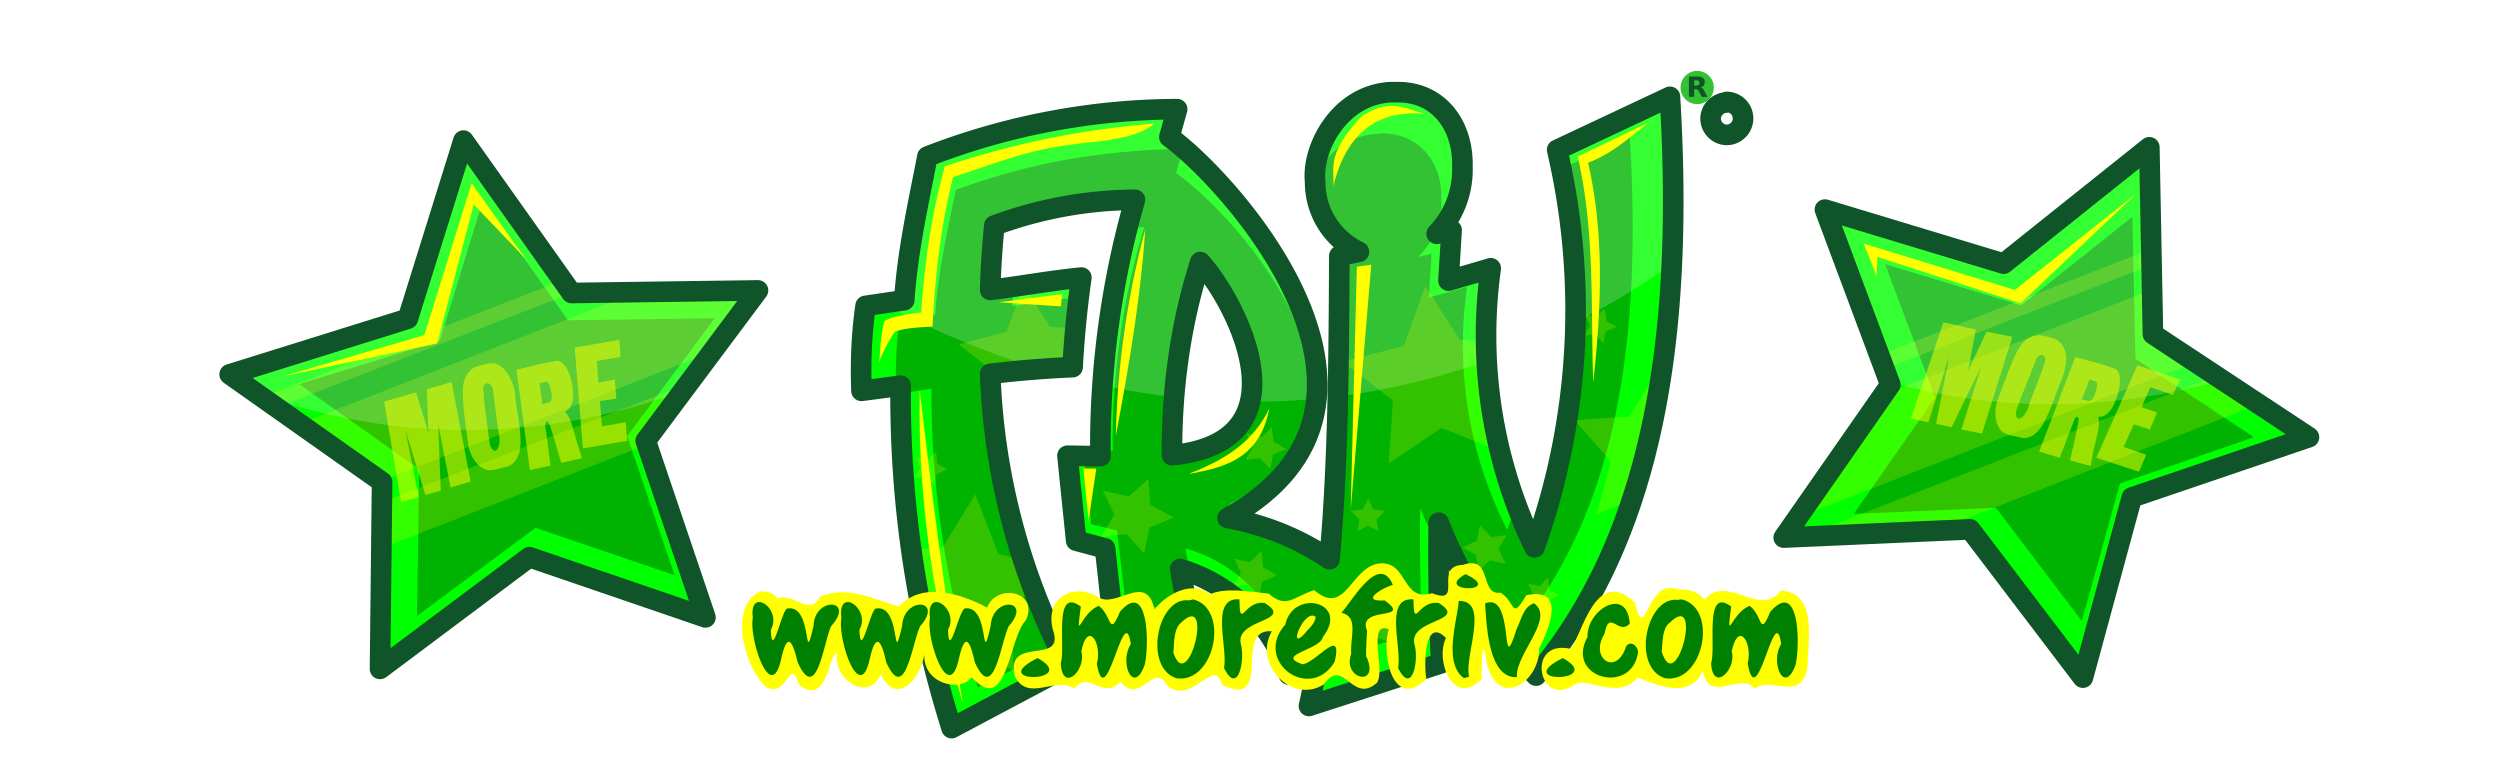 <svg xmlns="http://www.w3.org/2000/svg" viewBox="0 0 485.5 148.4"><defs><filter id="a" color-interpolation-filters="sRGB"><feFlood flood-color="#000" flood-opacity=".5" result="flood"/><feComposite in="flood" in2="SourceGraphic" operator="in" result="composite1"/><feGaussianBlur in="composite1" result="blur" stdDeviation="3"/><feOffset dx="6" dy="6" result="offset"/><feComposite in="SourceGraphic" in2="offset" result="composite2"/></filter></defs><g fill="#fff" filter="url(#a)" font-family="sans-serif" font-size="32" letter-spacing="0" style="line-height:1.25" transform="translate(89 -97.4)" word-spacing="0"><path fill="#0f0" d="M174.2 109.3c-10 .6-15.2 11-14.5 17.5.2 6.3 3.6 11.4 8.5 13.5l-3.8.9c-.2 19.9-.2 39.9-1.9 58.8a51.3 51.3 0 0 0-19.8-8c39.5-21.8 1.1-65-11.3-73.9l1.5-5.5c-18.5.4-33.6 3.3-48.5 9.3-2 10.3-3.8 18.2-4.5 27.8l-7.5 1.2c-.8 5.5-1 11-.8 16.5l7.6-1.1a214 214 0 0 0 10 66.5l22.5-11.9A132.3 132.3 0 0 1 96.5 164c6-.6 11.3-1 16-1.3.3-5.7.9-11.8 1.7-17.3-6 .5-12 1.7-17.7 2.3.1-4 .4-8.5.8-12.5 9-3.2 16.3-4.6 27.3-5A174.4 174.4 0 0 0 118 180l-6.4-.1 1.7 16.5 5.6 1.5 2 18.1 15.2-2.6c-1.1-3.9-2-7.7-2.6-11.5a32 32 0 0 1 21.1 20.4l5.6-2.8c-.5 3-1 6-1.7 9l25.7-8.3c-.5-9-.6-18.2-.5-27.3a93 93 0 0 0 18.9 29.7c23.4-27.7 28.7-67.7 26-112.4l-21.9 10.4a137 137 0 0 1-4.4 77.2 94.5 94.5 0 0 1-8.5-54.3l-8.2 2.4.6-9.7-3 .6a18 18 0 0 0 5-13c.3-8.5-5.1-15.1-13.8-14.5zm-36.9 33c6.9 7.6 21.2 34.9-5.5 37.5-.2-13.2 1.8-26 5.5-37.5z"/><path fill="green" d="M173 117.4h-.7c-6.6.4-11 5.3-12.6 10.1.4 6 3.8 10.8 8.4 12.8l-3.7.9v1.9c.7.5 1.5 1 2.4 1.3l-2.4.5a718 718 0 0 1-2 55.1 51.3 51.3 0 0 0-19.7-8l3.5-2.1-2.6-.5c36-19 1-56.5-10.2-64.4l1.2-4.3a8 8 0 0 1-.4-.4c-16.6.4-30.1 3-43.6 8-1.8 9-3.4 15.9-4 24.3l-6.9 1a76 76 0 0 0-.7 12.6v1.7l6.9-1c-.1 20.7 3.2 39.9 9 58l15-7.6c-8.6-17.2-12.5-35-13.4-53.3 6-.6 11.3-1 16-1.3.2-4.4.6-9 1.1-13.5-4 .5-8 1.2-12 1.6l.2-3.8-5.4.7.8-12.5c9-3.3 16.3-4.6 27.4-5-.6 1.8-1 3.7-1.5 5.6l4.1-.3a145.6 145.6 0 0 0-6.1 43.4h-3.2v1h-2.4l1.4 13.3 5 1.2 1.9 15.8 10.9-1.8c-.5-2.2-1-4.4-1.3-6.5l2.8 1a97 97 0 0 1-1-5 28.6 28.6 0 0 1 19.2 17.8l5-2.5-1.3 7.3 2-1-.2 1 21.3-6.6c-.4-8-.5-15.8-.4-23.8.8 2 1.8 4 2.7 5.8v-3c2.5 5.8 5.3 11.3 8.6 16.5 1.7 2.2 3.7 4.4 5.8 6.5 21.3-24 26-58.9 23.6-97.8l-14 6.4c4.5 22.7 3.8 46.8-5.3 73.2a75.3 75.3 0 0 1-3.2-7.1l-1.3 3.7a79.1 79.1 0 0 1-7.8-47.2l-7.4 2.1.5-8.5-2.6.6c1.4-1.3 2.4-2.9 3.2-4.6h-.4l.7-.8c.8-1.8 1.1-3.8 1-5.9.2-7.2-4.4-12.8-11.8-12.7zm-35.7 24.9a48 48 0 0 1 8.7 15.5c2.7 7 3.3 14.7-3.7 18.6a21 21 0 0 1-10.5 3.4 118 118 0 0 1 5.5-37.5z" opacity=".6"/><path d="M175 109.3h-.8c-10 .6-15.2 11-14.5 17.5.2 6.3 3.6 11.4 8.5 13.5l-3.8.9-.3 27.3c10.4-1.3 20.1-3.7 29-6.8a114 114 0 0 1 .6-18.2l-8.3 2.5.6-9.8-2.8.7a18 18 0 0 0 5-13c.1-8.3-5-14.8-13.2-14.6zm53.4 1-21.8 10.3c2.5 11 3.8 22.2 3.5 33.8a145 145 0 0 0 18.6-11 308 308 0 0 0-.3-33.2zm-95.5 2.3c-18.5.5-33.6 3.3-48.6 9.3-2 10.3-3.7 18.2-4.5 27.8l-3.6.6c10.6 5.6 21 9.8 30.8 12.8l5.4-.4c.3-5.6 1-11.8 1.7-17.3-6 .6-11.9 1.7-17.7 2.3l.8-12.5c9-3.2 16.3-4.5 27.4-5a173.2 173.2 0 0 0-6.3 35.8c4.7 1.1 9.3 1.9 13.9 2.4.7-9 2.4-17.9 5-26 4.5 4.8 11.9 17.6 9.8 27 4.4 0 8.7-.1 13-.5 2-20.9-19.8-44.4-28.6-50.8z" opacity=".2"/><path fill="#ff0" d="m103.8 146.8-3.3 9-9.3 2.5 7 5.5c5.3-.5 10-.9 14.2-1.1l.6-7.6-4.1-.2zm78 .2-4.2 11.6-11.8 3 9.7 7.6-.8 12.2 10.2-6.9 10.4 4.1c-.6-2.6-1.1-5.3-1.5-8.2l-.9-3.1.5-.7c-.2-2.9-.4-6-.4-9l-4.5-.2zm34.8 4.3L215 153l-2.2-.5 1 2.1-1.2 2 2.3-.3 1.5 1.8.4-2.3 2.2-1-2-1zm10.3 12-5.5 9-10.6.7 7 8-2.7 10.3 5.8-2.5c2.7-8 4.6-16.6 6-25.5zm-74.9 11-2 2-2.9-.7 1.2 2.7-1.4 2.4 2.8-.3 2 2.1.5-2.8 2.7-1.1-2.6-1.4zm-65.2 4.8-1.7 1.6-2.3-.5 1 2-1.2 2 2.3-.2 1.6 1.8.4-2.3 2.1-1-2-1zm41.2 5.3-3.8 3.4-5-1.1 2.2 4.6-2.6 4.4 5-.6 3.4 3.8 1-5 4.7-2-4.5-2.5zm-33.6 3L88 197.8l-6.6.3c.4 2.9.8 5.8 1.4 8.6l.8 1-.4 1.5 1.9 8.4 6.6-2.6 10.2 6.8-.8-12.2 4-3.3-2.2-6.3-4-1zm76.3.8-1 2.1-2.4.3 1.7 1.7-.4 2.3 2-1.1 2.1 1-.4-2.2 1.7-1.7-2.3-.3zm21.7 5.2-.6 3-2.8 1.3 2.7 1.5.4 3.2 2.2-2.2 3.1.7-1.4-2.9 1.6-2.7-3 .4zm-42.4 5-2.3 2.2-3-.7 1.3 2.8-1.6 2.7 3-.4 2.1 2.4.6-3 2.9-1.3-2.7-1.5zm20.6 5.2-1.7 4.7-5 1.3 4 3.1-.3 5.1 4.2-2.8 4.8 1.8-1.4-4.9 3.2-3.9-5-.2zm35 0-1.6 1.6-2.3-.5 1 2.1-1.3 2 2.4-.3 1.5 1.8.4-2.3 2.2-1-2-1z" opacity=".2"/><path fill="none" stroke="#105429" stroke-linejoin="round" stroke-width="4" d="M176.7 109.3H175c-10 .6-15.3 11-14.6 17.4a15 15 0 0 0 8.5 13.6l-3.8.8c-.1 20-.2 40-1.9 58.9a51.3 51.3 0 0 0-19.8-8c39.5-21.8 1.1-65-11.3-74l1.5-5.4a135 135 0 0 0-48.5 9.2c-2 10.3-3.8 18.2-4.5 27.9l-7.5 1.1c-.8 5.5-1 11-.8 16.5l7.6-1c-.2 23.7 3.4 45.8 9.9 66.5l22.6-12A132.5 132.5 0 0 1 97.3 164c6-.7 11.3-1.1 16-1.3.3-5.7.9-11.8 1.7-17.4-6 .6-12 1.7-17.7 2.4.1-4 .4-8.5.8-12.5a80 80 0 0 1 27.3-5 174.6 174.6 0 0 0-6.7 49.8l-6.4-.1 1.7 16.5 5.6 1.5 2 18.1 15.2-2.6c-1.1-3.8-2-7.7-2.6-11.5a32 32 0 0 1 21.1 20.5l5.6-3c-.5 3.1-1 6.1-1.7 9.1l25.7-8.3c-.5-9-.6-18.2-.5-27.3a93.2 93.2 0 0 0 18.9 29.7c23.4-27.7 28.7-67.7 26-112.4l-21.9 10.3a137 137 0 0 1-4.4 77.2 94.6 94.6 0 0 1-8.5-54.2l-8.2 2.4.6-9.8-2.9.7a18 18 0 0 0 5-13c.2-8-4.5-14.4-12.3-14.5zm63.6 2a3.2 3.2 0 0 0-3.1 3 3.2 3.2 0 0 0 3.1 3.3 3.2 3.2 0 0 0 3.2-3.2 3.2 3.2 0 0 0-3.2-3.2zm-102.2 31c6.9 7.6 21.2 34.9-5.5 37.5-.1-13.2 1.8-26 5.5-37.5z"/><path fill="#0f0" d="M42 211.3 7.8 199.6l-29 21.7.4-36.3-29.6-20.9 34.6-10.8L-5 118.7l21 29.6 36.2-.5L30.4 177zm266.7 11.1-21.8-29-36.3 1.7 20.8-29.7-12.8-34 34.7 10.5 28.4-22.6.7 36.3 30.2 20-34.2 11.8z"/><path fill="green" d="m309.3 212-16.7-22-27.6 1.2 15.8-22.6-9.7-25.9 26.4 8 21.6-17.2.6 27.6 23 15.2-26 9z" opacity=".6"/><path fill="#ff0" d="m322.4 139.9-52.5 20.5 1 2.7 51.5-20.1zm.1 7.9-53.4 20.9-16.6 23.8 79.5-31-9.4-6.2zm13.6 16.3-77.8 30.3 25.5-1.1 60.6-23.7z" opacity=".2"/><path d="m322 119-28.4 22.6-34.7-10.6 12.7 34-.2.4c23.5 6.7 45.2 5.4 66-.4l-14.8-9.8z" opacity=".2"/><path fill="green" d="m36 203.1-27-9.2-23 17.1.4-28.5-23.3-16.5 27.3-8.4 8.4-27.3 16.5 23.3 28.5-.4-17 22.9z" opacity=".6"/><path fill="#ff0" d="m14.1 145.9-58.3 22.7 2.8 2L16 148.3zm38.1 2.1-24 .3-65.2 25.5 15.8 11.1 64.8-25.3zm-13.1 17.7L-21 189v8.9l51.7-20.2-.3-.6z" opacity=".2"/><path d="m-5.1 118.7-10.8 34.6-34.6 10.8 5.1 3.6a120 120 0 0 0 83-.4l14.5-19.5-36.3.5z" opacity=".2"/><path fill="none" stroke="#105429" stroke-linecap="round" stroke-linejoin="round" stroke-width="4" d="M42 211.3 7.8 199.6l-29 21.7.4-36.3-29.6-20.9 34.6-10.8L-5 118.7l21 29.6 36.2-.5L30.4 177z"/><path fill="#ff0" d="M129.3 115.4a169.5 169.5 0 0 0-40.8 8.3c-2.7 9.7-3.9 18.5-4.6 28.4-2.7.3-6 .8-7.2 1.7-.8 3.7-.7 5.7-1 8a27 27 0 0 1 3.1-6c2.8-.9 5.5-.8 7.3-1 .5-9.8 1.6-19.7 4-29 12.6-4.2 15.7-5.7 28-6.9 8-1 9.3-2.3 11.2-3.5zM83.6 167a200.3 200.3 0 0 0 8.4 61c-3.2-18.7-5.8-38.7-8.4-60.9zM99 150.1l12.3-1.6-.3 2.4zm37.1 33.2c7.4-2.8 12.5-6.5 15.4-12.6-1.8 9.5-8.2 11.4-15.4 12.7zm-19.7 9.3-1-10.2h2.5zm11-56.6a168.9 168.9 0 0 0-5.7 40c2.5-13.3 4.8-26.6 5.7-40zm41.1 7.2-1.2 47.3 4-47.7zm57.3-28.3-14.4 6.9c3.4 15 2.5 29.4 3 43.8 1.5-13.4 2.3-28.3-1-42.6 5.3-2 8.4-5.4 12.4-8.2zm-61.9 12.8c2.5-10.4 8.5-15 17.8-14.2-3.7-.9-6.8-3.2-12.4.6-7 7.7-5 9.9-5.4 13.6zM7.4 142c-.7-.7-10.8-15-10.8-15l-9.2 29.5-27.5 8 30-6.4 7.1-27zm262 3.3c-.2-1.2-2.5-6.6-2.5-6.6l29.4 9 23.7-18.8-22.6 21.4-27.8-9z"/><g style="line-height:1.25"><path fill="#ff0" d="m16.6 158.9 8.7-1.5.2 3.3-4.6.8.3 4.2 3.2-.6.3 3.7-3.2.5.4 4.9 4.6-.8.3 3.6-8.6 1.5-1.6-19.6zm-11.3 4.3c2.6-.6 5.1-1.3 7.7-1.7 1.6-.3 3 2.8 3.2 5.2.4 2.3-.3 4.3-1.5 4.6 1.4 1.5 1.7 4.2 2.5 6.4l.8 2.7-4 .9c-.8-2.6-1.5-5.3-2.4-7.8-1-.9-.7 1-.5 2l.8 6.3-4 .9-2.6-19.5zm5 6.7c.7-.3 2.2 0 1.8-2-.1-1.1-.6-2.8-1.3-2.3-.4.2-1.3-.2-.9 1l.4 3.3zm-10 12.8c-1.7.2-4-2-4.4-5.2-.4-3.2-1-6.5-1-9.6-.2-3.2 1.3-5 2.9-5.4 1.6-.4 3.5-1.3 5.3.8a9.3 9.3 0 0 1 2 5.6c.4 2.8 1 5.7 1 8.4 0 2.9-1.4 4.6-3 4.8-1 .2-1.9.6-2.9.6zM-1 169.2c.4 2.9.7 5.9 1.2 8.8 1.2 2.5 2.3-.5 1.6-2.6l-1.1-8.5c-.5-1.8-2.3-1.1-1.8.6l.1 1.7zm-19.4.2 6.2-1.8 2.4 7.8-.3-8.4 4.8-1.4 3.7 19.3-3.9 1.2-2.4-12.4.5 13-3 .8-3.9-12.7 2.6 13.1-3.4 1-3.3-19.5zm340.4-7.1 8.4 2.8-1.4 3-4.4-1.5a128 128 0 0 0-1.7 3.9l3 1-1.4 3.3-3.1-1-2 4.4 4.4 1.5-1.4 3.3-8.3-2.7 8-18zm-12-1.6c2.6.8 5.1 1.3 7.6 2.3 1.5.3 1.3 3.7.3 6-.7 2.2-2.2 3.6-3.4 3.3.4 2-.5 4.5-1 6.8l-.5 2.8-4-1.1c.6-2.7 1.3-5.4 1.7-8-.5-1.3-1 .5-1.4 1.5l-2.3 6-4-1.2 7-18.3zm1.3 8.3c.8 0 1.8 1 2.5-1 .4-1 .8-2.6-.1-2.6-.5 0-1-.8-1.2.5l-1.2 3zm-15 6.5c-1.5-.6-2.4-3.6-1.3-6.6 1.2-3 2.2-6.2 3.6-9 1.3-2.9 3.5-3.7 5.1-3.3 1.7.4 3.7.5 4.4 3.2.4 1.7-.1 4-1 5.9-1 2.6-1.9 5.4-3.2 7.8-1.3 2.5-3.3 3.4-4.7 2.8-1-.2-2-.3-3-.8zm5.4-12.5c-1 2.8-2.3 5.5-3.2 8.4-.1 2.8 2.2.6 2.6-1.6 1-2.7 2.1-5.3 3-8 .5-1.8-1.3-2-1.8-.3l-.6 1.5zm-17.3-9 6.3 1.4-1.5 8 3.6-7.6 5 1-5.9 18.8-4-.8 3.8-12c-2 3.8-3.8 7.7-5.7 11.6l-3-.7 2.5-13-4 12.7-3.4-.7 6.3-18.7z" font-family="Airline" font-size="18.2" opacity=".5" style="-inkscape-font-specification:Airline"/></g><path fill="none" stroke="#105429" stroke-linecap="round" stroke-linejoin="round" stroke-width="4" d="m309.5 223-21.9-28.8-36.2 1.6 20.7-29.7-12.7-34 34.7 10.5 28.3-22.6.7 36.3 30.3 20L319 188z"/><g font-family="AR CENA"><path fill="#ff0" d="M173.2 200.8c-5.9.3-6.7 10.6-13 5.2-4 1.3-5.4 3.7-8.8.7-4.1-.5-8.5-1.2-11.4.1-4-3.1-9.3.8-10.8 3-1.5-7.5-7.6 0-11-2.5-4.9-2.8-10.4.2-8.7 6.5 2.4 7-9.4.8-7.4 9 2.6 5 7.8-.1 11.5 2.3 3-3.7 5.3 2.4 9-1.3 4 4.8 6.4-4.3 9.2.9 4.8 3.6 9.2-6 10.5-.3 10.2 4.8 2-11.1 9.7-10.4-3.7 6.2 3.8 14.3 10.1 10.3 3.9-5.5 5.4 4 10.3-.3 1.7-2.4-2-12.1 2.3-10.4-1.5 4.9.8 15.9 7.3 9.7-.5-2.8-.4-12.3 3.8-8-2.2 4.6 1.6 13.5 6.9 8 .1-3 0-9.7 1.2-2.4 2.6 8.2 10.2 2.6 10-3.6 2-3.8 5.3-12-2.5-10.3-3 5.1-2 1.3-5-.5-4.2.6-1.4-7.4-7.3-5.4-5.9.2.3 8-6 5.5-5.8 1.8-4.7-6-9.9-5.8zm57.4 5c-5.9-2.1-6.1 11.2-8.1 2.6-7.7-7.2-10.2 6.3-12.5 9-8.9-2-6.2 12.1 1 6.8 2.6-1.2 8.4 3.2 12-1.2 2.6.8 10 4.8 12.7-1.3 1.2 6.6 7.2.1 10.1 3.4 3.4-2.4 8.6 2.7 10.2-3.8 0-5 2.2-14.9-5.2-15.2-4.1 5.5-10.3-3.5-14.8 1.8-1.2-1.7-3.4-2.2-5.4-2zm-177.7.4c-6.6 2.5-3.5 14.8 1 18.7 4 2.1 4.5-6.3 6.3-.5 5.7 4.5 5.8-7 7.4-6-.9 5 6.3 9.5 8.4 3.9 3.4 6.9 8.4 0 8.6-4.7-1.1 6.6 7 8.4 9.1 5.3 7 7.7 7.1-7.5 10.5-11 2.7-5.6-5.6-7.4-7.5-2.5-4.7-2.5-12.5-5.3-17.1-.2-4.7-1.4-9.9-4.1-15.3-2-2 4.1-5.1-.8-8.5.4-.4-1.2-2-1.3-3-1.4z" style="-inkscape-font-specification:'AR CENA'"/><path fill="green" d="M244.7 209c2.7 1.9 1.9 6.4 4.1 1.2 5.7-6.5 5.8 6.6 4.9 10.3-2.2 6.1-5-.6-2.8-4-1.2-9-4.7 14.1-6.5 3.7 1-3.9-1.8-8.4-3.1-2.3 1 3.5-3.7 8.1-4 2.3 1-3.2-1.4-15 3.9-11-1 7.6 0 1.3 3.5-.1zm-13.1-1.2c7.2 1.8 4.2 16.5-3.3 15.3-6.5-2.2-3.6-15.9 2.5-15.2zm-3.9 10.1c2.8 9.2 8.2-12.2 1.5-5.5-1.4 1-1.3 3.8-1.5 5.5zm-4.6.2c-1.2 8.4-14.2 5-9.8-3-.2-5.3 7.7-10 8.2-2.6-2.2 2.4-4-3-4.9 2-3 4.7 2.3 8.4 4.2 2.4 1-1.3 2.4.2 2.3 1.2zm-14.6 1.1c8.5 4.7-10.3 5.1 0 0zm-5.7-10.7c4.4 2.8-3.6 10-3.2 14.4-5.6.3-5.9-10.2-6.2-14.3 5.9-2.5 2.8 15.6 6.1 5 .9-1.7 1.3-4.3 3.3-5zm-13.5 14.6c-4-2.9-1.4-10.8-1-15 6.1-.1 1 10.7 2 14.7l-1 .3zm.3-20.2c7.9 3.7-6.5 3.6 0 0zm-5.2 5.6c6 3.7-6 3-4.7 8.1.9 3-.5 10-3.2 4.5.8-4-2.8-13.8 3-13.3.1 6.2.8.1 4.9.7zm-14 10.5c2.6 6-4.8 4.3-3-.6-.2-3.5 1.5-7.2-1.9-8 2-2.1 7.3-11.8 10-5.4-2.2.6-6.5 3.3-1.6 3 5.7 4.1-5.5.9-3.4 5.9a63 63 0 0 0-.2 5.1zm-12.4 1.4c2.8-.5 7.8-7.5 6.2-.5-4.8 8-15.9-.1-9.6-7.2 1.6-7.1 12.6-4.4 7.3 2.4-.4 2.5-9.5 3.5-3.9 5.3zm2.5-9.2c-2.3-1.9-6 8-1.5 2.5.7-.7 1.4-1.5 1.5-2.5zm-9.9-2.7c6 3.7-6 3-4.6 8.1.8 3-.6 10-3.3 4.5.8-4-2.8-13.8 3-13.3.1 6.2.9.1 4.9.7zm-13.9-.7c7.2 1.8 4.2 16.5-3.3 15.3-6.4-2.2-3.6-15.9 2.5-15.1zm-3.9 10.1c2.8 9.2 8.2-12.1 1.5-5.5-1.3 1-1.3 3.9-1.4 5.5zm-14.5-8.9c2.7 1.9 2 6.4 4.2 1.2 5.6-6.5 5.7 6.7 4.8 10.3-2.2 6.1-5-.5-2.7-4-1.3-9-4.8 14.1-6.6 3.8 1.1-4-1.8-8.5-3-2.4 1 3.6-3.7 8.2-4 2.3 1-3.2-1.5-15 3.9-11-1 7.6-.1 1.3 3.4-.1zm-11.8 10.2c8.5 4.7-10.3 5.1 0 0zm-14.3-9.6c5.2-1.1 3.1 12.4 5.2 3.3.3-5.7 8.2-5.2 3.5.1-1.6 3.3-2.9 15.2-6.6 7-.9-4.2-1.9-6-3.1-.6-2 9-6.4-4.1-5.6-8-.8-6.2 5.8-1.8 3.5 2.3.2 6 2-3.3 3.2-4.1zm-17.2 0c5.2-1.1 3.1 12.4 5.2 3.3.3-5.7 8.2-5.2 3.5.1-1.6 3.3-2.9 15.2-6.6 7-.9-4.2-2-6-3.2-.6-2 9-6.3-4.1-5.5-8-.8-6.2 5.8-1.8 3.5 2.3.2 6 2-3.3 3.1-4.1zm-17.2 0c5.2-1.1 3.1 12.4 5.2 3.3.2-5.7 8.2-5.2 3.4.1-1.5 3.3-2.8 15.2-6.5 7-1-4.2-2-6-3.2-.6-2 9-6.3-4.1-5.5-8-.8-6.2 5.8-1.8 3.5 2.3.2 6 2-3.3 3.1-4.1z" style="-inkscape-font-specification:'AR CENA'"/></g></g><g style="line-height:1.25" transform="translate(289.3 11) scale(.055)"><circle cx="732.6" cy="109" r="58.7" fill="#33c233"/><g style="line-height:1.25"><path fill="#105429" d="M729.8 102.1q5.8 0 8.3-2.2 2.6-2.1 2.6-7.1t-2.6-7q-2.5-2.2-8.3-2.2H722v18.5zm-7.8 12.8v27.2h-18.6V70.2h28.4q14.2 0 20.8 4.8 6.6 4.7 6.6 15 0 7.2-3.5 11.8-3.4 4.5-10.3 6.7 3.8.9 6.8 4 3 3 6 9.2l10.2 20.5h-19.8l-8.8-18q-2.6-5.3-5.4-7.3-2.7-2-7.2-2z" font-size="99.3" font-weight="700" style="-inkscape-font-specification:'sans-serif Bold'"/></g></g></svg>